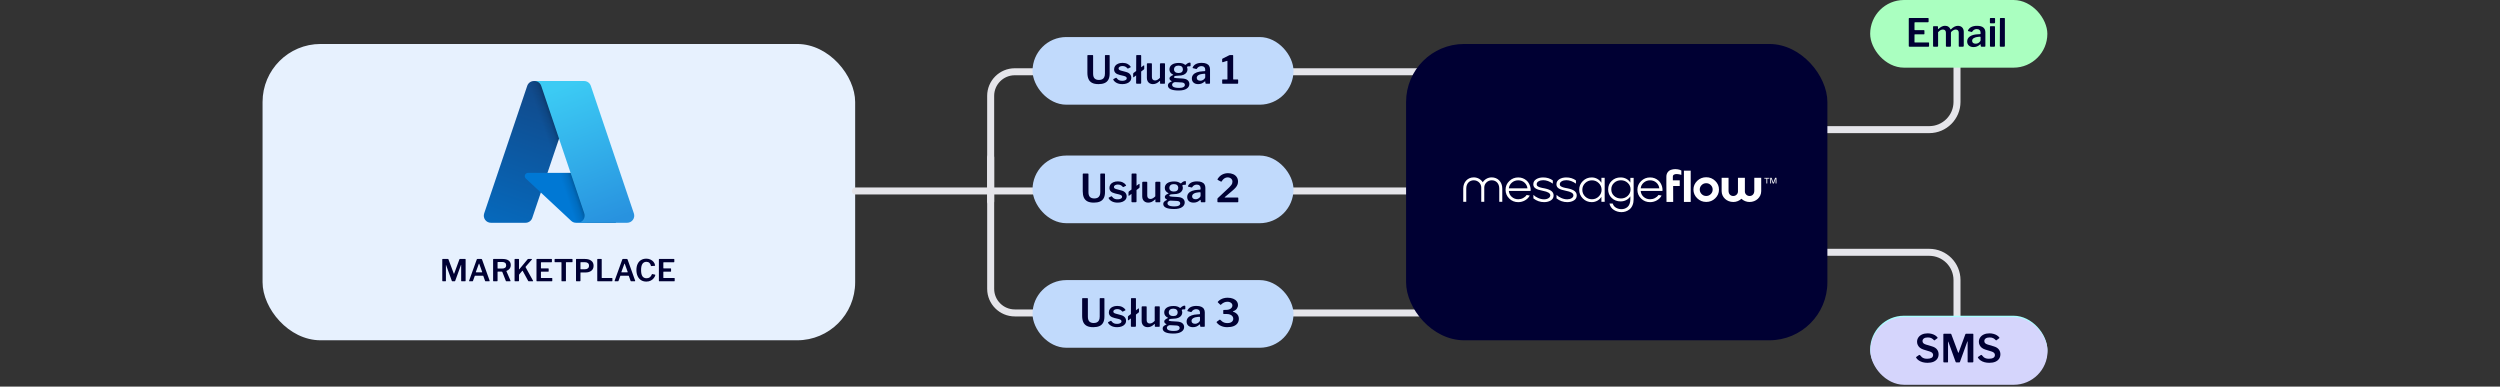 <?xml version="1.0" encoding="UTF-8"?><svg width="1080" height="167" viewBox="0 0 1080 167" fill="none" xmlns="http://www.w3.org/2000/svg">
<rect x="0" y="0" width="1080" height="167" fill="#333333" stroke="none"/>
<rect x="113.428" y="19" width="256" height="128" rx="25.052" fill="#E7F1FE"/>
<path d="M230.668 35H249.9L229.935 94.155C229.73 94.763 229.339 95.291 228.818 95.665C228.297 96.04 227.671 96.241 227.029 96.241H212.062C211.576 96.241 211.097 96.125 210.664 95.903C210.232 95.681 209.858 95.359 209.575 94.965C209.291 94.57 209.106 94.113 209.034 93.632C208.962 93.151 209.005 92.66 209.161 92.2L227.762 37.086C227.967 36.478 228.358 35.95 228.879 35.575C229.4 35.201 230.026 35 230.668 35Z" fill="url(#paint0_linear_4285_2196)"/>
<path d="M258.616 74.677H228.117C227.834 74.677 227.557 74.763 227.323 74.922C227.088 75.082 226.907 75.308 226.803 75.571C226.7 75.835 226.677 76.124 226.74 76.4C226.802 76.677 226.946 76.928 227.154 77.121L246.751 95.412C247.322 95.945 248.073 96.241 248.853 96.241H266.122L258.616 74.677Z" fill="#0078D4"/>
<path d="M230.667 35C230.019 34.998 229.386 35.203 228.862 35.585C228.338 35.968 227.951 36.508 227.755 37.126L209.184 92.15C209.018 92.612 208.966 93.108 209.032 93.594C209.098 94.081 209.28 94.545 209.563 94.946C209.847 95.347 210.222 95.674 210.659 95.9C211.095 96.125 211.579 96.242 212.07 96.241H227.424C227.996 96.139 228.531 95.886 228.974 95.51C229.416 95.133 229.751 94.646 229.943 94.098L233.647 83.184L246.876 95.523C247.43 95.981 248.125 96.235 248.845 96.241H266.049L258.503 74.677L236.506 74.682L249.97 35H230.667Z" fill="url(#paint1_linear_4285_2196)"/>
<path d="M255.232 37.083C255.027 36.476 254.637 35.948 254.117 35.575C253.596 35.201 252.972 35 252.331 35H230.896C231.537 35 232.162 35.201 232.682 35.575C233.203 35.948 233.593 36.476 233.798 37.083L252.4 92.2C252.555 92.66 252.599 93.151 252.527 93.632C252.455 94.113 252.269 94.57 251.986 94.964C251.702 95.359 251.329 95.681 250.896 95.903C250.464 96.125 249.985 96.241 249.498 96.241H270.933C271.419 96.241 271.898 96.125 272.331 95.903C272.763 95.681 273.137 95.359 273.42 94.964C273.704 94.569 273.889 94.113 273.961 93.632C274.033 93.151 273.989 92.66 273.834 92.199L255.232 37.083Z" fill="url(#paint2_linear_4285_2196)"/>
<path d="M191.308 121.517C191.23 121.517 191.169 121.496 191.126 121.452C191.082 121.4 191.061 121.335 191.061 121.257V112.092C191.061 112.014 191.074 111.958 191.1 111.923C191.134 111.889 191.191 111.871 191.269 111.871H193.466C193.552 111.871 193.613 111.884 193.648 111.91C193.691 111.936 193.721 111.984 193.739 112.053L196.027 118.189C196.053 118.259 196.083 118.293 196.118 118.293C196.152 118.293 196.183 118.254 196.209 118.176L198.432 112.118C198.475 111.954 198.562 111.871 198.692 111.871H200.967C201.088 111.871 201.149 111.941 201.149 112.079V121.244C201.149 121.34 201.127 121.409 201.084 121.452C201.04 121.496 200.967 121.517 200.863 121.517H199.472C199.385 121.517 199.32 121.5 199.277 121.465C199.242 121.431 199.225 121.37 199.225 121.283V114.484C199.225 114.432 199.212 114.406 199.186 114.406C199.177 114.406 199.155 114.437 199.121 114.497L196.651 121.322C196.616 121.452 196.529 121.517 196.391 121.517H195.468C195.329 121.517 195.234 121.452 195.182 121.322L192.738 114.575C192.729 114.515 192.707 114.484 192.673 114.484C192.647 114.484 192.634 114.519 192.634 114.588V121.309C192.634 121.387 192.616 121.444 192.582 121.478C192.556 121.504 192.499 121.517 192.413 121.517H191.308ZM202.82 121.517C202.708 121.517 202.651 121.457 202.651 121.335C202.651 121.309 202.66 121.262 202.677 121.192L205.953 112.105C205.988 112.019 206.027 111.958 206.07 111.923C206.114 111.889 206.179 111.871 206.265 111.871H207.89C208.081 111.871 208.202 111.958 208.254 112.131L211.504 121.205C211.522 121.257 211.53 121.296 211.53 121.322C211.53 121.374 211.513 121.422 211.478 121.465C211.452 121.5 211.413 121.517 211.361 121.517H209.788C209.667 121.517 209.589 121.461 209.554 121.348L208.8 119.242C208.783 119.199 208.766 119.169 208.748 119.151C208.731 119.125 208.696 119.112 208.644 119.112H205.251C205.173 119.112 205.121 119.151 205.095 119.229L204.315 121.361C204.289 121.465 204.211 121.517 204.081 121.517H202.82ZM208.176 117.643C208.254 117.643 208.293 117.609 208.293 117.539C208.293 117.496 208.289 117.461 208.28 117.435L207.032 113.964C207.006 113.904 206.976 113.873 206.941 113.873C206.907 113.873 206.876 113.908 206.85 113.977L205.589 117.435C205.572 117.487 205.563 117.526 205.563 117.552C205.563 117.613 205.607 117.643 205.693 117.643H208.176ZM220.525 121.205C220.542 121.231 220.551 121.27 220.551 121.322C220.551 121.374 220.533 121.422 220.499 121.465C220.464 121.5 220.416 121.517 220.356 121.517H218.77C218.7 121.517 218.644 121.504 218.601 121.478C218.566 121.444 218.536 121.387 218.51 121.309L217.015 117.513C216.989 117.453 216.95 117.409 216.898 117.383C216.846 117.357 216.768 117.344 216.664 117.344H215.104C215 117.344 214.948 117.392 214.948 117.487V121.244C214.948 121.34 214.922 121.409 214.87 121.452C214.826 121.496 214.753 121.517 214.649 121.517H213.271C213.175 121.517 213.11 121.5 213.076 121.465C213.041 121.422 213.024 121.361 213.024 121.283V112.092C213.024 111.945 213.089 111.871 213.219 111.871H217.132C218.25 111.871 219.116 112.097 219.732 112.547C220.347 112.998 220.655 113.639 220.655 114.471C220.655 115.121 220.481 115.663 220.135 116.096C219.788 116.53 219.355 116.837 218.835 117.019C218.765 117.045 218.748 117.102 218.783 117.188L220.525 121.205ZM216.859 116.018C218.063 116.018 218.666 115.55 218.666 114.614C218.666 114.146 218.518 113.791 218.224 113.548C217.938 113.306 217.535 113.184 217.015 113.184H215.182C215.095 113.184 215.034 113.197 215 113.223C214.965 113.249 214.948 113.297 214.948 113.366V115.823C214.948 115.893 214.961 115.945 214.987 115.979C215.013 116.005 215.056 116.018 215.117 116.018H216.859ZM230.26 121.244C230.286 121.296 230.299 121.34 230.299 121.374C230.299 121.47 230.243 121.517 230.13 121.517H228.492C228.327 121.517 228.219 121.461 228.167 121.348L225.801 117.006C225.775 116.963 225.745 116.941 225.71 116.941C225.675 116.941 225.632 116.976 225.58 117.045L224.306 118.54C224.245 118.601 224.215 118.688 224.215 118.8V121.257C224.215 121.431 224.115 121.517 223.916 121.517H222.551C222.456 121.517 222.386 121.5 222.343 121.465C222.308 121.431 222.291 121.37 222.291 121.283V112.079C222.291 112.019 222.308 111.971 222.343 111.936C222.378 111.893 222.421 111.871 222.473 111.871H224.033C224.154 111.871 224.215 111.936 224.215 112.066V116.252C224.215 116.33 224.232 116.369 224.267 116.369C224.284 116.369 224.315 116.348 224.358 116.304L227.894 112.053C227.946 111.984 227.994 111.936 228.037 111.91C228.089 111.884 228.167 111.871 228.271 111.871H229.597C229.658 111.871 229.71 111.884 229.753 111.91C229.796 111.936 229.818 111.971 229.818 112.014C229.818 112.058 229.801 112.097 229.766 112.131L227.088 115.212C227.053 115.256 227.036 115.299 227.036 115.342C227.036 115.377 227.049 115.42 227.075 115.472L230.26 121.244ZM231.762 112.092C231.762 111.945 231.827 111.871 231.957 111.871H238.262C238.375 111.871 238.431 111.936 238.431 112.066V113.054C238.431 113.219 238.353 113.301 238.197 113.301H233.907C233.76 113.301 233.686 113.362 233.686 113.483V115.758C233.686 115.888 233.747 115.953 233.868 115.953H236.832C236.962 115.953 237.027 116.018 237.027 116.148V117.201C237.027 117.305 236.966 117.357 236.845 117.357H233.855C233.742 117.357 233.686 117.409 233.686 117.513V119.931C233.686 119.992 233.695 120.035 233.712 120.061C233.738 120.079 233.777 120.087 233.829 120.087H238.379C238.457 120.087 238.509 120.1 238.535 120.126C238.57 120.152 238.587 120.2 238.587 120.269V121.322C238.587 121.374 238.57 121.422 238.535 121.465C238.5 121.5 238.444 121.517 238.366 121.517H232.009C231.922 121.517 231.857 121.5 231.814 121.465C231.779 121.431 231.762 121.37 231.762 121.283V112.092ZM239.582 112.079C239.582 111.941 239.655 111.871 239.803 111.871H247.109C247.256 111.871 247.33 111.941 247.33 112.079V113.093C247.33 113.215 247.26 113.275 247.122 113.275H244.626C244.574 113.275 244.535 113.284 244.509 113.301C244.491 113.319 244.483 113.353 244.483 113.405V121.296C244.483 121.444 244.418 121.517 244.288 121.517H242.741C242.619 121.517 242.559 121.448 242.559 121.309V113.431C242.559 113.371 242.546 113.332 242.52 113.314C242.502 113.288 242.468 113.275 242.416 113.275H239.803C239.725 113.275 239.668 113.262 239.634 113.236C239.599 113.21 239.582 113.163 239.582 113.093V112.079ZM256.429 114.809C256.429 115.737 256.108 116.452 255.467 116.954C254.834 117.457 253.989 117.708 252.932 117.708H250.891C250.804 117.708 250.761 117.752 250.761 117.838V121.257C250.761 121.431 250.666 121.517 250.475 121.517H249.071C248.915 121.517 248.837 121.439 248.837 121.283V112.092C248.837 111.945 248.902 111.871 249.032 111.871H252.711C253.812 111.871 254.704 112.118 255.389 112.612C256.082 113.106 256.429 113.839 256.429 114.809ZM254.453 114.77C254.453 114.259 254.288 113.882 253.959 113.639C253.63 113.388 253.179 113.262 252.607 113.262H250.982C250.835 113.262 250.761 113.332 250.761 113.47V116.096C250.761 116.174 250.774 116.231 250.8 116.265C250.826 116.3 250.869 116.317 250.93 116.317H252.685C253.231 116.317 253.66 116.187 253.972 115.927C254.293 115.659 254.453 115.273 254.453 114.77ZM258.016 112.092C258.016 111.945 258.081 111.871 258.211 111.871H259.758C259.879 111.871 259.94 111.941 259.94 112.079V119.931C259.94 119.992 259.948 120.035 259.966 120.061C259.992 120.079 260.031 120.087 260.083 120.087H264.347C264.485 120.087 264.555 120.148 264.555 120.269V121.322C264.555 121.374 264.537 121.422 264.503 121.465C264.468 121.5 264.412 121.517 264.334 121.517H258.263C258.167 121.517 258.102 121.5 258.068 121.465C258.033 121.422 258.016 121.361 258.016 121.283V112.092ZM265.688 121.517C265.575 121.517 265.519 121.457 265.519 121.335C265.519 121.309 265.527 121.262 265.545 121.192L268.821 112.105C268.855 112.019 268.894 111.958 268.938 111.923C268.981 111.889 269.046 111.871 269.133 111.871H270.758C270.948 111.871 271.07 111.958 271.122 112.131L274.372 121.205C274.389 121.257 274.398 121.296 274.398 121.322C274.398 121.374 274.38 121.422 274.346 121.465C274.32 121.5 274.281 121.517 274.229 121.517H272.656C272.534 121.517 272.456 121.461 272.422 121.348L271.668 119.242C271.65 119.199 271.633 119.169 271.616 119.151C271.598 119.125 271.564 119.112 271.512 119.112H268.119C268.041 119.112 267.989 119.151 267.963 119.229L267.183 121.361C267.157 121.465 267.079 121.517 266.949 121.517H265.688ZM271.044 117.643C271.122 117.643 271.161 117.609 271.161 117.539C271.161 117.496 271.156 117.461 271.148 117.435L269.9 113.964C269.874 113.904 269.843 113.873 269.809 113.873C269.774 113.873 269.744 113.908 269.718 113.977L268.457 117.435C268.439 117.487 268.431 117.526 268.431 117.552C268.431 117.613 268.474 117.643 268.561 117.643H271.044ZM279.22 111.741C279.853 111.741 280.438 111.867 280.975 112.118C281.521 112.361 281.967 112.695 282.314 113.119C282.669 113.544 282.89 114.016 282.977 114.536C282.986 114.58 282.99 114.632 282.99 114.692C282.99 114.744 282.977 114.779 282.951 114.796C282.934 114.814 282.899 114.827 282.847 114.835L281.365 114.939C281.304 114.939 281.261 114.931 281.235 114.913C281.218 114.887 281.2 114.835 281.183 114.757C281.079 114.255 280.862 113.856 280.533 113.561C280.204 113.258 279.783 113.106 279.272 113.106C277.721 113.106 276.945 114.294 276.945 116.668C276.945 117.873 277.14 118.766 277.53 119.346C277.92 119.918 278.514 120.204 279.311 120.204C279.866 120.204 280.329 120.07 280.702 119.801C281.083 119.524 281.391 119.082 281.625 118.475C281.651 118.406 281.729 118.384 281.859 118.41L282.964 118.644C283.007 118.662 283.042 118.692 283.068 118.735C283.094 118.77 283.098 118.835 283.081 118.93C282.977 119.32 282.765 119.723 282.444 120.139C282.132 120.555 281.703 120.911 281.157 121.205C280.611 121.5 279.97 121.647 279.233 121.647C278.358 121.647 277.595 121.444 276.945 121.036C276.295 120.62 275.797 120.035 275.45 119.281C275.103 118.519 274.93 117.639 274.93 116.642C274.93 115.637 275.103 114.766 275.45 114.029C275.797 113.293 276.291 112.729 276.932 112.339C277.582 111.941 278.345 111.741 279.22 111.741ZM284.638 112.092C284.638 111.945 284.703 111.871 284.833 111.871H291.138C291.251 111.871 291.307 111.936 291.307 112.066V113.054C291.307 113.219 291.229 113.301 291.073 113.301H286.783C286.636 113.301 286.562 113.362 286.562 113.483V115.758C286.562 115.888 286.623 115.953 286.744 115.953H289.708C289.838 115.953 289.903 116.018 289.903 116.148V117.201C289.903 117.305 289.842 117.357 289.721 117.357H286.731C286.618 117.357 286.562 117.409 286.562 117.513V119.931C286.562 119.992 286.571 120.035 286.588 120.061C286.614 120.079 286.653 120.087 286.705 120.087H291.255C291.333 120.087 291.385 120.1 291.411 120.126C291.446 120.152 291.463 120.2 291.463 120.269V121.322C291.463 121.374 291.446 121.422 291.411 121.465C291.376 121.5 291.32 121.517 291.242 121.517H284.885C284.798 121.517 284.733 121.5 284.69 121.465C284.655 121.431 284.638 121.37 284.638 121.283V112.092Z" fill="#000033"/>
<path d="M665.428 56L833.428 56C840.055 56 845.428 50.627 845.428 44L845.428 22.5" stroke="#E5E5EA" stroke-width="3.024" stroke-linecap="round" stroke-linejoin="round"/>
<path d="M665.428 109L833.428 109C840.055 109 845.428 114.373 845.428 121L845.428 142.5" stroke="#E5E5EA" stroke-width="3.024" stroke-linecap="round" stroke-linejoin="round"/>
<rect x="807.912" width="76.546" height="29.227" rx="14.613" fill="#AAFFC0"/>
<rect x="807.912" y="136.392" width="76.546" height="29.227" rx="14.613" fill="#AAFFFF"/>
<rect x="808" y="137" width="76.546" height="29.227" rx="14.613" fill="#D5D5FC"/>
<path d="M824.589 8.067C824.589 7.878 824.673 7.783 824.84 7.783H832.94C833.085 7.783 833.157 7.867 833.157 8.034V9.303C833.157 9.514 833.057 9.62 832.856 9.62H827.345C827.156 9.62 827.061 9.698 827.061 9.854V12.777C827.061 12.944 827.139 13.027 827.295 13.027H831.103C831.27 13.027 831.353 13.111 831.353 13.278V14.631C831.353 14.764 831.275 14.831 831.119 14.831H827.278C827.133 14.831 827.061 14.898 827.061 15.031V18.138C827.061 18.216 827.072 18.271 827.094 18.305C827.128 18.327 827.178 18.338 827.245 18.338H833.09C833.19 18.338 833.257 18.355 833.291 18.388C833.335 18.422 833.357 18.483 833.357 18.572V19.925C833.357 19.992 833.335 20.053 833.291 20.108C833.246 20.153 833.174 20.175 833.073 20.175H824.907C824.795 20.175 824.712 20.153 824.656 20.108C824.612 20.064 824.589 19.986 824.589 19.875V8.067ZM835.387 20.175C835.276 20.175 835.198 20.153 835.153 20.108C835.109 20.064 835.086 19.986 835.086 19.875V11.608C835.086 11.418 835.164 11.324 835.32 11.324H836.974C837.13 11.324 837.207 11.407 837.207 11.574V12.443C837.207 12.509 837.224 12.549 837.258 12.56C837.291 12.571 837.336 12.554 837.391 12.509C837.892 12.053 838.365 11.713 838.811 11.491C839.256 11.257 839.729 11.14 840.23 11.14C840.832 11.14 841.338 11.285 841.75 11.574C842.162 11.853 842.446 12.22 842.602 12.677C842.624 12.71 842.652 12.727 842.685 12.727C842.73 12.727 842.78 12.699 842.836 12.643C843.827 11.652 844.812 11.157 845.792 11.157C846.582 11.157 847.206 11.391 847.662 11.858C848.119 12.326 848.347 12.972 848.347 13.796V19.825C848.347 20.058 848.23 20.175 847.996 20.175H846.46C846.36 20.175 846.287 20.153 846.243 20.108C846.198 20.064 846.176 19.986 846.176 19.875V14.13C846.176 13.695 846.065 13.361 845.842 13.127C845.619 12.883 845.296 12.76 844.873 12.76C844.528 12.76 844.194 12.855 843.871 13.044C843.548 13.222 843.259 13.439 843.003 13.695C842.869 13.84 842.802 14.002 842.802 14.18V19.825C842.802 20.058 842.685 20.175 842.452 20.175H840.915C840.726 20.175 840.631 20.075 840.631 19.875V14.13C840.631 13.695 840.52 13.361 840.297 13.127C840.086 12.883 839.763 12.76 839.328 12.76C838.961 12.76 838.616 12.849 838.293 13.027C837.981 13.205 837.636 13.495 837.258 13.896V19.841C837.258 19.964 837.23 20.053 837.174 20.108C837.118 20.153 837.018 20.175 836.873 20.175H835.387ZM855.312 19.257C854.533 19.98 853.62 20.342 852.573 20.342C851.727 20.342 851.054 20.12 850.553 19.674C850.063 19.218 849.818 18.628 849.818 17.904C849.818 16.98 850.23 16.245 851.054 15.699C851.878 15.154 853.03 14.853 854.511 14.798L855.346 14.748C855.524 14.725 855.613 14.642 855.613 14.497V14.113C855.613 13.623 855.463 13.244 855.162 12.977C854.873 12.699 854.472 12.56 853.96 12.56C853.113 12.56 852.462 12.927 852.006 13.662C851.972 13.706 851.939 13.745 851.905 13.779C851.883 13.801 851.85 13.812 851.805 13.812C851.75 13.812 851.705 13.807 851.672 13.796L850.269 13.445C850.18 13.422 850.135 13.372 850.135 13.294C850.135 13.239 850.157 13.166 850.202 13.077C850.491 12.454 850.965 11.981 851.621 11.658C852.29 11.324 853.102 11.157 854.06 11.157C855.307 11.157 856.22 11.402 856.799 11.892C857.389 12.382 857.684 13.072 857.684 13.963V19.841C857.684 19.964 857.662 20.053 857.617 20.108C857.584 20.153 857.511 20.175 857.4 20.175H855.98C855.88 20.175 855.808 20.142 855.763 20.075C855.719 20.008 855.685 19.908 855.663 19.774L855.646 19.273C855.635 19.173 855.596 19.123 855.53 19.123C855.496 19.123 855.424 19.168 855.312 19.257ZM855.613 16.134C855.613 16.033 855.591 15.961 855.546 15.916C855.513 15.872 855.452 15.85 855.363 15.85L854.678 15.9C853.898 15.956 853.247 16.134 852.724 16.434C852.212 16.724 851.956 17.125 851.956 17.637C851.956 18.015 852.089 18.316 852.356 18.539C852.635 18.761 853.002 18.873 853.459 18.873C854.038 18.873 854.544 18.695 854.978 18.338C855.401 18.004 855.613 17.665 855.613 17.319V16.134ZM861.87 9.687C861.87 9.821 861.836 9.921 861.769 9.988C861.714 10.043 861.613 10.071 861.469 10.071H859.949C859.826 10.071 859.743 10.043 859.698 9.988C859.654 9.932 859.632 9.848 859.632 9.737V8.1C859.632 7.889 859.721 7.783 859.899 7.783H861.619C861.697 7.783 861.758 7.811 861.803 7.867C861.847 7.911 861.87 7.978 861.87 8.067V9.687ZM861.836 19.808C861.836 19.942 861.803 20.036 861.736 20.092C861.68 20.148 861.58 20.175 861.435 20.175H859.982C859.86 20.175 859.776 20.153 859.732 20.108C859.687 20.064 859.665 19.986 859.665 19.875V11.608C859.665 11.418 859.749 11.324 859.916 11.324H861.602C861.758 11.324 861.836 11.413 861.836 11.591V19.808ZM866.109 19.808C866.109 19.953 866.081 20.053 866.026 20.108C865.97 20.153 865.87 20.175 865.725 20.175H864.255C864.133 20.175 864.044 20.153 863.988 20.108C863.944 20.064 863.921 19.986 863.921 19.875L863.972 8.067C863.972 7.878 864.055 7.783 864.222 7.783H865.875C866.031 7.783 866.109 7.872 866.109 8.05V19.808Z" fill="#000033"/>
<path d="M835.401 146.88C835.134 146.591 834.806 146.335 834.416 146.112C834.026 145.889 833.492 145.778 832.813 145.778C832.067 145.778 831.499 145.923 831.109 146.212C830.72 146.502 830.525 146.886 830.525 147.365C830.525 147.521 830.558 147.688 830.625 147.866C830.703 148.044 830.848 148.222 831.059 148.4C831.282 148.567 831.599 148.717 832.011 148.851L834.583 149.619C835.607 149.92 836.342 150.371 836.788 150.972C837.244 151.562 837.472 152.252 837.472 153.043C837.472 153.8 837.278 154.457 836.888 155.014C836.498 155.57 835.947 155.999 835.234 156.3C834.522 156.589 833.67 156.734 832.679 156.734C831.956 156.734 831.276 156.65 830.642 156.483C830.018 156.316 829.461 156.071 828.972 155.749C828.493 155.426 828.103 155.042 827.803 154.596C827.747 154.507 827.725 154.429 827.736 154.362C827.758 154.284 827.814 154.212 827.903 154.145L828.955 153.41C829.089 153.332 829.189 153.299 829.256 153.31C829.333 153.321 829.4 153.36 829.456 153.427C829.734 153.783 830.007 154.078 830.274 154.312C830.553 154.535 830.87 154.702 831.226 154.813C831.583 154.925 832.017 154.98 832.529 154.98C833.308 154.98 833.932 154.852 834.399 154.596C834.867 154.329 835.101 153.917 835.101 153.36C835.101 153.138 835.051 152.937 834.951 152.759C834.861 152.57 834.706 152.397 834.483 152.241C834.271 152.085 833.96 151.941 833.548 151.807L831.026 151.039C830.38 150.838 829.846 150.571 829.423 150.237C829.011 149.892 828.699 149.497 828.487 149.051C828.276 148.606 828.17 148.144 828.17 147.665C828.17 146.953 828.359 146.324 828.738 145.778C829.116 145.221 829.651 144.787 830.341 144.475C831.031 144.164 831.839 144.008 832.763 144.008C833.364 144.008 833.926 144.08 834.45 144.225C834.984 144.358 835.463 144.553 835.886 144.809C836.32 145.065 836.676 145.372 836.955 145.728C836.999 145.784 837.033 145.845 837.055 145.912C837.077 145.967 837.044 146.034 836.955 146.112L835.769 146.997C835.713 147.042 835.658 147.058 835.602 147.047C835.557 147.025 835.491 146.969 835.401 146.88ZM839.845 156.567C839.633 156.567 839.527 156.456 839.527 156.233V144.459C839.527 144.269 839.616 144.175 839.795 144.175H842.617C842.728 144.175 842.806 144.191 842.851 144.225C842.906 144.247 842.945 144.308 842.968 144.409L845.907 152.291C845.94 152.381 845.979 152.425 846.024 152.425C846.069 152.414 846.108 152.364 846.141 152.275L848.997 144.492C849.064 144.281 849.175 144.175 849.331 144.175H852.253C852.409 144.175 852.487 144.264 852.487 144.442V156.216C852.487 156.45 852.365 156.567 852.12 156.567H850.333C850.222 156.567 850.138 156.545 850.082 156.5C850.038 156.444 850.016 156.366 850.016 156.266V147.532C850.016 147.465 849.999 147.437 849.965 147.448C849.932 147.448 849.904 147.482 849.882 147.548L846.709 156.316C846.653 156.483 846.542 156.567 846.375 156.567H845.189C845 156.567 844.877 156.483 844.822 156.316L841.682 147.649C841.659 147.571 841.632 147.537 841.598 147.548C841.565 147.548 841.548 147.587 841.548 147.665V156.3C841.548 156.4 841.531 156.472 841.498 156.517C841.465 156.55 841.387 156.567 841.264 156.567H839.845ZM862.1 146.88C861.833 146.591 861.505 146.335 861.115 146.112C860.725 145.889 860.191 145.778 859.512 145.778C858.766 145.778 858.198 145.923 857.808 146.212C857.418 146.502 857.224 146.886 857.224 147.365C857.224 147.521 857.257 147.688 857.324 147.866C857.402 148.044 857.546 148.222 857.758 148.4C857.981 148.567 858.298 148.717 858.71 148.851L861.282 149.619C862.306 149.92 863.041 150.371 863.486 150.972C863.943 151.562 864.171 152.252 864.171 153.043C864.171 153.8 863.976 154.457 863.587 155.014C863.197 155.57 862.646 155.999 861.933 156.3C861.221 156.589 860.369 156.734 859.378 156.734C858.654 156.734 857.975 156.65 857.341 156.483C856.717 156.316 856.16 156.071 855.67 155.749C855.192 155.426 854.802 155.042 854.501 154.596C854.446 154.507 854.423 154.429 854.435 154.362C854.457 154.284 854.512 154.212 854.602 154.145L855.654 153.41C855.787 153.332 855.888 153.299 855.954 153.31C856.032 153.321 856.099 153.36 856.155 153.427C856.433 153.783 856.706 154.078 856.973 154.312C857.251 154.535 857.569 154.702 857.925 154.813C858.281 154.925 858.716 154.98 859.228 154.98C860.007 154.98 860.631 154.852 861.098 154.596C861.566 154.329 861.8 153.917 861.8 153.36C861.8 153.138 861.75 152.937 861.649 152.759C861.56 152.57 861.404 152.397 861.182 152.241C860.97 152.085 860.658 151.941 860.246 151.807L857.725 151.039C857.079 150.838 856.544 150.571 856.121 150.237C855.709 149.892 855.398 149.497 855.186 149.051C854.975 148.606 854.869 148.144 854.869 147.665C854.869 146.953 855.058 146.324 855.437 145.778C855.815 145.221 856.35 144.787 857.04 144.475C857.73 144.164 858.537 144.008 859.462 144.008C860.063 144.008 860.625 144.08 861.148 144.225C861.683 144.358 862.162 144.553 862.585 144.809C863.019 145.065 863.375 145.372 863.654 145.728C863.698 145.784 863.731 145.845 863.754 145.912C863.776 145.967 863.743 146.034 863.654 146.112L862.468 146.997C862.412 147.042 862.356 147.058 862.301 147.047C862.256 147.025 862.189 146.969 862.1 146.88Z" fill="#000033"/>
<path d="M427.97 68L427.97 124.769C427.97 130.525 432.642 135.188 438.4 135.188L629.77 135.188" stroke="#E5E5EA" stroke-width="3.024" stroke-linecap="round" stroke-linejoin="round"/>
<path d="M632.553 31L438.395 31C432.637 31 427.965 35.667 427.965 41.419L427.965 87" stroke="#E5E5EA" stroke-width="3.024" stroke-linecap="round" stroke-linejoin="round"/>
<path d="M369.511 82.505L632.553 82.505" stroke="#E5E5EA" stroke-width="3.024" stroke-linecap="round" stroke-linejoin="round"/>
<rect x="446.059" y="16" width="112.732" height="29.227" rx="14.613" fill="#C1DAFC"/>
<rect x="446.059" y="67.196" width="112.732" height="29.227" rx="14.613" fill="#C1DAFC"/>
<rect x="446.059" y="121" width="112.732" height="29.227" rx="14.613" fill="#C1DAFC"/>
<path d="M479.373 31.75C479.373 32.852 479.183 33.742 478.805 34.422C478.426 35.101 477.875 35.591 477.151 35.891C476.439 36.192 475.576 36.342 474.563 36.342C473.405 36.342 472.475 36.159 471.774 35.791C471.072 35.424 470.56 34.878 470.237 34.154C469.914 33.42 469.753 32.518 469.753 31.449V24.084C469.753 23.883 469.831 23.783 469.987 23.783H471.991C472.147 23.783 472.225 23.872 472.225 24.05V31.816C472.225 32.763 472.436 33.453 472.859 33.887C473.294 34.322 473.923 34.539 474.747 34.539C475.27 34.539 475.726 34.45 476.116 34.271C476.506 34.082 476.806 33.782 477.018 33.37C477.229 32.958 477.335 32.423 477.335 31.766V24.067C477.335 23.878 477.413 23.783 477.569 23.783H479.156C479.3 23.783 479.373 23.872 479.373 24.05V31.75ZM487.018 29.512C486.807 29.233 486.528 28.999 486.183 28.81C485.838 28.621 485.415 28.526 484.914 28.526C484.435 28.526 484.034 28.621 483.712 28.81C483.389 28.999 483.227 29.267 483.227 29.612C483.227 29.779 483.294 29.94 483.428 30.096C483.561 30.252 483.856 30.391 484.313 30.514L486.3 31.048C487.169 31.26 487.787 31.594 488.154 32.05C488.533 32.495 488.722 33.002 488.722 33.57C488.722 34.149 488.555 34.644 488.221 35.056C487.898 35.468 487.441 35.786 486.851 36.008C486.272 36.231 485.61 36.342 484.864 36.342C483.906 36.342 483.088 36.17 482.409 35.825C481.73 35.468 481.251 35.029 480.973 34.505C480.939 34.438 480.922 34.377 480.922 34.322C480.922 34.255 480.95 34.199 481.006 34.154L481.991 33.653C482.08 33.598 482.153 33.575 482.208 33.587C482.264 33.598 482.309 33.626 482.342 33.67C482.509 33.904 482.698 34.115 482.91 34.305C483.133 34.494 483.4 34.644 483.712 34.756C484.034 34.867 484.424 34.917 484.881 34.906C485.226 34.906 485.538 34.861 485.816 34.772C486.105 34.683 486.334 34.561 486.501 34.405C486.668 34.238 486.751 34.038 486.751 33.804C486.751 33.581 486.657 33.386 486.467 33.219C486.278 33.052 485.938 32.907 485.448 32.785L483.745 32.384C482.899 32.184 482.275 31.883 481.874 31.482C481.485 31.081 481.29 30.58 481.29 29.979C481.29 29.422 481.435 28.933 481.724 28.509C482.025 28.086 482.448 27.758 482.993 27.524C483.539 27.279 484.185 27.157 484.931 27.157C485.755 27.157 486.467 27.307 487.068 27.608C487.67 27.908 488.11 28.281 488.388 28.727C488.432 28.782 488.46 28.843 488.471 28.91C488.494 28.977 488.466 29.033 488.388 29.077L487.352 29.595C487.286 29.628 487.224 29.64 487.169 29.628C487.113 29.606 487.063 29.567 487.018 29.512ZM494.307 29.679C494.307 29.823 494.229 29.951 494.073 30.063L489.814 33.319C489.703 33.397 489.625 33.425 489.581 33.403C489.547 33.381 489.53 33.319 489.53 33.219V31.883C489.53 31.727 489.597 31.594 489.731 31.482L494.023 28.292C494.212 28.17 494.307 28.203 494.307 28.393V29.679ZM492.988 35.808C492.988 35.941 492.96 36.036 492.904 36.092C492.848 36.148 492.748 36.175 492.603 36.175H491.134C490.911 36.175 490.8 36.075 490.8 35.875L490.85 24.067C490.85 23.878 490.933 23.783 491.1 23.783H492.754C492.91 23.783 492.988 23.872 492.988 24.05V35.808ZM498.976 34.756C499.365 34.756 499.733 34.65 500.078 34.438C500.434 34.227 500.774 33.949 501.097 33.603V27.658C501.097 27.435 501.225 27.324 501.481 27.324H502.984C503.184 27.324 503.285 27.43 503.285 27.641L503.251 35.908C503.251 36.086 503.173 36.175 503.017 36.175H501.381C501.225 36.175 501.147 36.092 501.147 35.925V35.04C501.147 34.984 501.13 34.951 501.097 34.939C501.074 34.917 501.035 34.934 500.98 34.989C500.456 35.479 499.961 35.83 499.493 36.042C499.026 36.242 498.541 36.342 498.04 36.342C497.539 36.342 497.094 36.236 496.704 36.025C496.315 35.813 496.008 35.507 495.786 35.106C495.563 34.706 495.452 34.238 495.452 33.703V27.674C495.452 27.441 495.569 27.324 495.802 27.324H497.339C497.528 27.324 497.623 27.43 497.623 27.641V33.336C497.623 33.759 497.74 34.104 497.974 34.372C498.219 34.628 498.553 34.756 498.976 34.756ZM513.988 27.023C514.088 27.023 514.166 27.051 514.222 27.107C514.289 27.151 514.322 27.235 514.322 27.357V28.292C514.322 28.437 514.289 28.537 514.222 28.593C514.166 28.649 514.077 28.671 513.955 28.66C513.799 28.638 513.648 28.632 513.504 28.643C513.37 28.643 513.248 28.66 513.136 28.693C512.847 28.76 512.735 28.888 512.802 29.077C512.836 29.178 512.875 29.3 512.919 29.445C512.975 29.59 513.003 29.762 513.003 29.962C513.003 30.463 512.858 30.92 512.568 31.332C512.29 31.744 511.861 32.072 511.282 32.317C510.704 32.562 509.98 32.685 509.111 32.685C508.621 32.685 508.232 32.713 507.942 32.768C507.664 32.824 507.464 32.902 507.341 33.002C507.219 33.091 507.157 33.191 507.157 33.303C507.157 33.459 507.252 33.57 507.441 33.637C507.642 33.692 507.948 33.737 508.36 33.77L510.665 33.904C511.756 33.96 512.552 34.205 513.053 34.639C513.554 35.062 513.804 35.613 513.804 36.292C513.804 37.127 513.409 37.801 512.619 38.313C511.839 38.836 510.704 39.098 509.212 39.098C507.664 39.098 506.495 38.909 505.704 38.53C504.925 38.163 504.535 37.612 504.535 36.877C504.535 36.487 504.68 36.159 504.969 35.891C505.259 35.624 505.643 35.39 506.122 35.19C506.267 35.134 506.267 35.073 506.122 35.006C505.866 34.884 505.649 34.733 505.471 34.555C505.304 34.366 505.22 34.138 505.22 33.871C505.22 33.659 505.287 33.47 505.42 33.303C505.554 33.125 505.732 32.963 505.955 32.818C506.189 32.674 506.45 32.546 506.74 32.434C506.795 32.412 506.829 32.384 506.84 32.351C506.862 32.306 506.834 32.267 506.757 32.234C506.255 31.989 505.871 31.683 505.604 31.315C505.337 30.937 505.203 30.491 505.203 29.979C505.203 29.133 505.548 28.459 506.239 27.958C506.94 27.446 507.953 27.19 509.278 27.19C509.88 27.19 510.392 27.257 510.815 27.391C511.249 27.524 511.605 27.708 511.884 27.942C511.962 27.997 512.04 28.025 512.118 28.025C512.195 28.014 512.262 27.981 512.318 27.925C512.452 27.769 512.613 27.624 512.802 27.491C512.992 27.346 513.192 27.235 513.404 27.157C513.615 27.068 513.81 27.023 513.988 27.023ZM509.095 31.549C509.752 31.549 510.236 31.404 510.548 31.115C510.859 30.825 511.015 30.452 511.015 29.996C511.015 29.495 510.859 29.094 510.548 28.793C510.236 28.493 509.752 28.343 509.095 28.343C508.482 28.343 508.009 28.493 507.675 28.793C507.341 29.094 507.174 29.495 507.174 29.996C507.174 30.452 507.341 30.825 507.675 31.115C508.009 31.404 508.482 31.549 509.095 31.549ZM507.775 35.474C507.564 35.463 507.347 35.507 507.124 35.608C506.912 35.697 506.729 35.83 506.573 36.008C506.428 36.175 506.356 36.37 506.356 36.593C506.356 36.882 506.456 37.133 506.656 37.344C506.868 37.556 507.196 37.712 507.642 37.812C508.087 37.923 508.666 37.979 509.379 37.979C510.191 37.979 510.809 37.862 511.232 37.628C511.655 37.406 511.867 37.077 511.867 36.643C511.867 36.353 511.75 36.114 511.516 35.925C511.294 35.736 510.932 35.63 510.431 35.608L507.775 35.474ZM520.375 35.257C519.997 35.591 519.585 35.858 519.139 36.058C518.694 36.248 518.187 36.342 517.62 36.342C516.762 36.342 516.089 36.12 515.599 35.674C515.12 35.218 514.881 34.628 514.881 33.904C514.881 33.292 515.064 32.763 515.432 32.317C515.799 31.861 516.334 31.505 517.035 31.248C517.737 30.992 518.577 30.842 519.557 30.798L520.392 30.747C520.459 30.736 520.52 30.714 520.576 30.681C520.631 30.647 520.659 30.586 520.659 30.497V30.113C520.659 29.623 520.514 29.244 520.225 28.977C519.935 28.699 519.535 28.56 519.023 28.56C518.633 28.56 518.265 28.649 517.92 28.827C517.586 28.994 517.297 29.272 517.052 29.662C517.018 29.729 516.979 29.773 516.935 29.796C516.901 29.818 516.835 29.818 516.734 29.796L515.332 29.445C515.276 29.422 515.231 29.389 515.198 29.345C515.176 29.3 515.198 29.211 515.265 29.077C515.565 28.443 516.039 27.964 516.684 27.641C517.341 27.318 518.154 27.157 519.123 27.157C519.98 27.157 520.67 27.274 521.194 27.508C521.728 27.741 522.118 28.07 522.363 28.493C522.608 28.905 522.73 29.395 522.73 29.962V35.841C522.73 35.964 522.708 36.053 522.663 36.108C522.63 36.153 522.558 36.175 522.446 36.175H521.027C520.926 36.175 520.854 36.136 520.81 36.058C520.765 35.98 520.737 35.886 520.726 35.775L520.693 35.273C520.67 35.084 520.565 35.079 520.375 35.257ZM520.659 32.134C520.659 31.933 520.576 31.839 520.409 31.85L519.724 31.9C519.368 31.922 519.023 31.978 518.688 32.067C518.366 32.145 518.076 32.256 517.82 32.401C517.575 32.535 517.375 32.707 517.219 32.919C517.074 33.119 517.002 33.358 517.002 33.637C517.002 34.015 517.135 34.316 517.403 34.539C517.681 34.761 518.054 34.873 518.521 34.873C518.822 34.873 519.1 34.822 519.357 34.722C519.613 34.622 519.835 34.494 520.025 34.338C520.214 34.182 520.364 34.021 520.475 33.854C520.598 33.676 520.659 33.498 520.659 33.319V32.134ZM534.615 34.322C534.793 34.322 534.882 34.399 534.882 34.555V35.925C534.882 35.98 534.86 36.036 534.815 36.092C534.77 36.148 534.698 36.175 534.598 36.175H528.252C528.073 36.175 527.984 36.097 527.984 35.941V34.555C527.984 34.399 528.068 34.322 528.235 34.322H530.105C530.206 34.322 530.256 34.288 530.256 34.221V26.455C530.256 26.311 530.189 26.255 530.055 26.288L528.285 26.873C528.073 26.928 527.968 26.839 527.968 26.606V25.637C527.968 25.537 527.984 25.47 528.018 25.436C528.051 25.392 528.107 25.348 528.185 25.303L530.874 23.95C531.007 23.883 531.113 23.839 531.191 23.817C531.28 23.794 531.386 23.783 531.508 23.783H532.51C532.655 23.783 532.727 23.872 532.727 24.05V34.171C532.727 34.271 532.777 34.322 532.878 34.322H534.615Z" fill="#000033"/>
<path d="M477.363 82.945C477.363 84.048 477.174 84.938 476.795 85.618C476.417 86.297 475.865 86.787 475.142 87.087C474.429 87.388 473.566 87.538 472.553 87.538C471.395 87.538 470.465 87.354 469.764 86.987C469.062 86.62 468.55 86.074 468.227 85.35C467.905 84.615 467.743 83.714 467.743 82.645V75.279C467.743 75.079 467.821 74.979 467.977 74.979H469.981C470.137 74.979 470.215 75.068 470.215 75.246V83.012C470.215 83.959 470.426 84.649 470.85 85.083C471.284 85.517 471.913 85.734 472.737 85.734C473.26 85.734 473.717 85.645 474.106 85.467C474.496 85.278 474.797 84.977 475.008 84.565C475.22 84.153 475.325 83.619 475.325 82.962V75.263C475.325 75.074 475.403 74.979 475.559 74.979H477.146C477.291 74.979 477.363 75.068 477.363 75.246V82.945ZM485.009 80.707C484.797 80.429 484.519 80.195 484.174 80.006C483.828 79.817 483.405 79.722 482.904 79.722C482.425 79.722 482.025 79.817 481.702 80.006C481.379 80.195 481.217 80.462 481.217 80.808C481.217 80.975 481.284 81.136 481.418 81.292C481.551 81.448 481.847 81.587 482.303 81.709L484.29 82.244C485.159 82.455 485.777 82.789 486.144 83.246C486.523 83.691 486.712 84.198 486.712 84.766C486.712 85.345 486.545 85.84 486.211 86.252C485.888 86.664 485.432 86.981 484.842 87.204C484.263 87.427 483.6 87.538 482.854 87.538C481.897 87.538 481.078 87.365 480.399 87.02C479.72 86.664 479.241 86.224 478.963 85.701C478.929 85.634 478.913 85.573 478.913 85.517C478.913 85.451 478.941 85.395 478.996 85.35L479.982 84.849C480.071 84.794 480.143 84.771 480.199 84.782C480.254 84.794 480.299 84.821 480.332 84.866C480.499 85.1 480.689 85.311 480.9 85.501C481.123 85.69 481.39 85.84 481.702 85.951C482.025 86.063 482.414 86.113 482.871 86.102C483.216 86.102 483.528 86.057 483.806 85.968C484.096 85.879 484.324 85.757 484.491 85.601C484.658 85.434 484.741 85.233 484.741 84.999C484.741 84.777 484.647 84.582 484.457 84.415C484.268 84.248 483.929 84.103 483.439 83.981L481.735 83.58C480.889 83.379 480.265 83.079 479.865 82.678C479.475 82.277 479.28 81.776 479.28 81.175C479.28 80.618 479.425 80.128 479.714 79.705C480.015 79.282 480.438 78.954 480.984 78.72C481.529 78.475 482.175 78.353 482.921 78.353C483.745 78.353 484.457 78.503 485.059 78.803C485.66 79.104 486.1 79.477 486.378 79.922C486.423 79.978 486.45 80.039 486.462 80.106C486.484 80.173 486.456 80.229 486.378 80.273L485.343 80.791C485.276 80.824 485.215 80.835 485.159 80.824C485.103 80.802 485.053 80.763 485.009 80.707ZM492.297 80.874C492.297 81.019 492.219 81.147 492.063 81.258L487.805 84.515C487.693 84.593 487.615 84.621 487.571 84.599C487.537 84.576 487.521 84.515 487.521 84.415V83.079C487.521 82.923 487.587 82.789 487.721 82.678L492.013 79.488C492.203 79.366 492.297 79.399 492.297 79.588V80.874ZM490.978 87.004C490.978 87.137 490.95 87.232 490.894 87.288C490.839 87.343 490.738 87.371 490.594 87.371H489.124C488.901 87.371 488.79 87.271 488.79 87.07L488.84 75.263C488.84 75.074 488.924 74.979 489.091 74.979H490.744C490.9 74.979 490.978 75.068 490.978 75.246V87.004ZM496.966 85.951C497.356 85.951 497.723 85.846 498.068 85.634C498.424 85.423 498.764 85.144 499.087 84.799V78.854C499.087 78.631 499.215 78.519 499.471 78.519H500.974C501.175 78.519 501.275 78.625 501.275 78.837L501.241 87.104C501.241 87.282 501.163 87.371 501.008 87.371H499.371C499.215 87.371 499.137 87.288 499.137 87.121V86.235C499.137 86.18 499.12 86.146 499.087 86.135C499.065 86.113 499.026 86.13 498.97 86.185C498.447 86.675 497.951 87.026 497.484 87.237C497.016 87.438 496.532 87.538 496.031 87.538C495.53 87.538 495.084 87.432 494.695 87.221C494.305 87.009 493.999 86.703 493.776 86.302C493.553 85.901 493.442 85.434 493.442 84.899V78.87C493.442 78.636 493.559 78.519 493.793 78.519H495.329C495.518 78.519 495.613 78.625 495.613 78.837V84.532C495.613 84.955 495.73 85.3 495.964 85.567C496.209 85.823 496.543 85.951 496.966 85.951ZM511.978 78.219C512.078 78.219 512.156 78.247 512.212 78.302C512.279 78.347 512.312 78.43 512.312 78.553V79.488C512.312 79.633 512.279 79.733 512.212 79.789C512.156 79.844 512.067 79.867 511.945 79.856C511.789 79.833 511.639 79.828 511.494 79.839C511.36 79.839 511.238 79.856 511.127 79.889C510.837 79.956 510.726 80.084 510.792 80.273C510.826 80.373 510.865 80.496 510.909 80.641C510.965 80.785 510.993 80.958 510.993 81.158C510.993 81.659 510.848 82.116 510.559 82.528C510.28 82.94 509.852 83.268 509.273 83.513C508.694 83.758 507.97 83.881 507.102 83.881C506.612 83.881 506.222 83.908 505.932 83.964C505.654 84.02 505.454 84.098 505.331 84.198C505.209 84.287 505.148 84.387 505.148 84.499C505.148 84.654 505.242 84.766 505.431 84.832C505.632 84.888 505.938 84.933 506.35 84.966L508.655 85.1C509.746 85.155 510.542 85.4 511.043 85.835C511.544 86.258 511.795 86.809 511.795 87.488C511.795 88.323 511.399 88.997 510.609 89.509C509.829 90.032 508.694 90.294 507.202 90.294C505.654 90.294 504.485 90.105 503.695 89.726C502.915 89.359 502.525 88.807 502.525 88.073C502.525 87.683 502.67 87.354 502.96 87.087C503.249 86.82 503.633 86.586 504.112 86.386C504.257 86.33 504.257 86.269 504.112 86.202C503.856 86.079 503.639 85.929 503.461 85.751C503.294 85.562 503.21 85.334 503.21 85.066C503.21 84.855 503.277 84.665 503.411 84.499C503.544 84.32 503.722 84.159 503.945 84.014C504.179 83.869 504.441 83.741 504.73 83.63C504.786 83.608 504.819 83.58 504.83 83.547C504.852 83.502 504.825 83.463 504.747 83.43C504.246 83.185 503.862 82.879 503.594 82.511C503.327 82.132 503.194 81.687 503.194 81.175C503.194 80.329 503.539 79.655 504.229 79.154C504.93 78.642 505.944 78.386 507.269 78.386C507.87 78.386 508.382 78.453 508.805 78.586C509.239 78.72 509.596 78.904 509.874 79.138C509.952 79.193 510.03 79.221 510.108 79.221C510.186 79.21 510.252 79.177 510.308 79.121C510.442 78.965 510.603 78.82 510.792 78.687C510.982 78.542 511.182 78.43 511.394 78.353C511.605 78.263 511.8 78.219 511.978 78.219ZM507.085 82.745C507.742 82.745 508.226 82.6 508.538 82.311C508.85 82.021 509.005 81.648 509.005 81.192C509.005 80.691 508.85 80.29 508.538 79.989C508.226 79.689 507.742 79.538 507.085 79.538C506.472 79.538 505.999 79.689 505.665 79.989C505.331 80.29 505.164 80.691 505.164 81.192C505.164 81.648 505.331 82.021 505.665 82.311C505.999 82.6 506.472 82.745 507.085 82.745ZM505.765 86.67C505.554 86.659 505.337 86.703 505.114 86.803C504.903 86.892 504.719 87.026 504.563 87.204C504.418 87.371 504.346 87.566 504.346 87.789C504.346 88.078 504.446 88.329 504.647 88.54C504.858 88.752 505.187 88.908 505.632 89.008C506.077 89.119 506.656 89.175 507.369 89.175C508.182 89.175 508.8 89.058 509.223 88.824C509.646 88.601 509.857 88.273 509.857 87.839C509.857 87.549 509.74 87.31 509.507 87.121C509.284 86.931 508.922 86.826 508.421 86.803L505.765 86.67ZM518.366 86.453C517.987 86.787 517.575 87.054 517.13 87.254C516.684 87.444 516.178 87.538 515.61 87.538C514.753 87.538 514.079 87.315 513.589 86.87C513.11 86.414 512.871 85.823 512.871 85.1C512.871 84.487 513.055 83.959 513.422 83.513C513.789 83.057 514.324 82.7 515.025 82.444C515.727 82.188 516.567 82.038 517.547 81.993L518.382 81.943C518.449 81.932 518.51 81.91 518.566 81.876C518.622 81.843 518.649 81.782 518.649 81.693V81.309C518.649 80.819 518.505 80.44 518.215 80.173C517.926 79.895 517.525 79.755 517.013 79.755C516.623 79.755 516.256 79.844 515.91 80.023C515.576 80.19 515.287 80.468 515.042 80.858C515.009 80.924 514.97 80.969 514.925 80.991C514.892 81.014 514.825 81.014 514.725 80.991L513.322 80.641C513.266 80.618 513.222 80.585 513.188 80.54C513.166 80.496 513.188 80.407 513.255 80.273C513.556 79.638 514.029 79.16 514.675 78.837C515.331 78.514 516.144 78.353 517.113 78.353C517.97 78.353 518.661 78.469 519.184 78.703C519.718 78.937 520.108 79.266 520.353 79.689C520.598 80.101 520.72 80.591 520.72 81.158V87.037C520.72 87.159 520.698 87.249 520.654 87.304C520.62 87.349 520.548 87.371 520.436 87.371H519.017C518.917 87.371 518.844 87.332 518.8 87.254C518.755 87.176 518.727 87.082 518.716 86.97L518.683 86.469C518.661 86.28 518.555 86.274 518.366 86.453ZM518.649 83.329C518.649 83.129 518.566 83.034 518.399 83.046L517.714 83.096C517.358 83.118 517.013 83.174 516.679 83.263C516.356 83.341 516.066 83.452 515.81 83.597C515.565 83.73 515.365 83.903 515.209 84.114C515.064 84.315 514.992 84.554 514.992 84.832C514.992 85.211 515.126 85.512 515.393 85.734C515.671 85.957 516.044 86.068 516.512 86.068C516.812 86.068 517.091 86.018 517.347 85.918C517.603 85.818 517.826 85.69 518.015 85.534C518.204 85.378 518.354 85.217 518.466 85.05C518.588 84.871 518.649 84.693 518.649 84.515V83.329ZM529.849 82.06C530.361 81.604 530.779 81.208 531.102 80.874C531.436 80.54 531.697 80.24 531.887 79.972C532.087 79.705 532.226 79.455 532.304 79.221C532.382 78.976 532.421 78.72 532.421 78.453C532.421 78.063 532.321 77.735 532.12 77.467C531.931 77.2 531.681 76.994 531.369 76.849C531.068 76.705 530.729 76.632 530.35 76.632C530.05 76.632 529.749 76.688 529.448 76.799C529.148 76.911 528.853 77.094 528.563 77.35C528.285 77.595 528.023 77.929 527.778 78.353C527.745 78.419 527.689 78.458 527.611 78.469C527.544 78.481 527.461 78.458 527.361 78.403L526.125 77.751C526.025 77.696 525.969 77.623 525.958 77.534C525.947 77.445 525.975 77.356 526.041 77.267C526.587 76.421 527.238 75.803 527.995 75.413C528.764 75.012 529.604 74.812 530.517 74.812C531.341 74.812 532.076 74.957 532.722 75.246C533.368 75.525 533.88 75.936 534.258 76.482C534.637 77.028 534.826 77.69 534.826 78.469C534.826 78.937 534.743 79.377 534.576 79.789C534.42 80.201 534.158 80.618 533.791 81.041C533.423 81.465 532.933 81.932 532.321 82.444L529.131 85.133C529.064 85.178 529.031 85.222 529.031 85.267C529.042 85.311 529.109 85.334 529.231 85.334H534.659C534.848 85.334 534.943 85.412 534.943 85.567V87.104C534.943 87.182 534.921 87.249 534.876 87.304C534.832 87.349 534.754 87.371 534.642 87.371H526.275C526.142 87.371 526.047 87.349 525.991 87.304C525.947 87.26 525.924 87.176 525.924 87.054V85.968C525.924 85.901 525.936 85.84 525.958 85.784C525.991 85.718 526.052 85.634 526.142 85.534C526.242 85.423 526.392 85.284 526.592 85.117L529.849 82.06Z" fill="#000033"/>
<path d="M477.11 136.75C477.11 137.852 476.921 138.743 476.542 139.422C476.164 140.101 475.613 140.591 474.889 140.891C474.176 141.192 473.313 141.342 472.3 141.342C471.142 141.342 470.213 141.159 469.511 140.791C468.81 140.424 468.298 139.878 467.975 139.154C467.652 138.42 467.49 137.518 467.49 136.449V129.084C467.49 128.883 467.568 128.783 467.724 128.783H469.728C469.884 128.783 469.962 128.872 469.962 129.05V136.816C469.962 137.763 470.174 138.453 470.597 138.887C471.031 139.321 471.66 139.539 472.484 139.539C473.007 139.539 473.464 139.45 473.853 139.271C474.243 139.082 474.544 138.781 474.755 138.37C474.967 137.958 475.073 137.423 475.073 136.766V129.067C475.073 128.878 475.151 128.783 475.306 128.783H476.893C477.038 128.783 477.11 128.872 477.11 129.05V136.75ZM484.756 134.512C484.544 134.233 484.266 133.999 483.921 133.81C483.576 133.621 483.152 133.526 482.651 133.526C482.173 133.526 481.772 133.621 481.449 133.81C481.126 133.999 480.965 134.267 480.965 134.612C480.965 134.779 481.031 134.94 481.165 135.096C481.299 135.252 481.594 135.391 482.05 135.514L484.038 136.048C484.906 136.26 485.524 136.594 485.891 137.05C486.27 137.495 486.459 138.002 486.459 138.57C486.459 139.149 486.292 139.644 485.958 140.056C485.635 140.468 485.179 140.786 484.589 141.008C484.01 141.231 483.347 141.342 482.601 141.342C481.644 141.342 480.825 141.17 480.146 140.825C479.467 140.468 478.988 140.028 478.71 139.505C478.677 139.438 478.66 139.377 478.66 139.321C478.66 139.255 478.688 139.199 478.743 139.154L479.729 138.653C479.818 138.598 479.89 138.575 479.946 138.587C480.002 138.598 480.046 138.626 480.079 138.67C480.247 138.904 480.436 139.115 480.647 139.305C480.87 139.494 481.137 139.644 481.449 139.756C481.772 139.867 482.162 139.917 482.618 139.906C482.963 139.906 483.275 139.861 483.553 139.772C483.843 139.683 484.071 139.561 484.238 139.405C484.405 139.238 484.489 139.038 484.489 138.804C484.489 138.581 484.394 138.386 484.205 138.219C484.015 138.052 483.676 137.907 483.186 137.785L481.482 137.384C480.636 137.184 480.013 136.883 479.612 136.482C479.222 136.081 479.027 135.58 479.027 134.979C479.027 134.423 479.172 133.933 479.462 133.51C479.762 133.086 480.185 132.758 480.731 132.524C481.276 132.279 481.922 132.157 482.668 132.157C483.492 132.157 484.205 132.307 484.806 132.608C485.407 132.908 485.847 133.281 486.125 133.727C486.17 133.782 486.198 133.844 486.209 133.91C486.231 133.977 486.203 134.033 486.125 134.077L485.09 134.595C485.023 134.628 484.962 134.64 484.906 134.628C484.85 134.606 484.8 134.567 484.756 134.512ZM492.044 134.679C492.044 134.823 491.966 134.951 491.811 135.063L487.552 138.319C487.44 138.397 487.362 138.425 487.318 138.403C487.285 138.381 487.268 138.319 487.268 138.219V136.883C487.268 136.727 487.335 136.594 487.468 136.482L491.76 133.292C491.95 133.17 492.044 133.203 492.044 133.393V134.679ZM490.725 140.808C490.725 140.941 490.697 141.036 490.641 141.092C490.586 141.147 490.486 141.175 490.341 141.175H488.871C488.648 141.175 488.537 141.075 488.537 140.875L488.587 129.067C488.587 128.878 488.671 128.783 488.838 128.783H490.491C490.647 128.783 490.725 128.872 490.725 129.05V140.808ZM496.713 139.756C497.103 139.756 497.47 139.65 497.815 139.438C498.172 139.227 498.511 138.948 498.834 138.603V132.658C498.834 132.435 498.962 132.324 499.218 132.324H500.721C500.922 132.324 501.022 132.43 501.022 132.641L500.989 140.908C500.989 141.086 500.911 141.175 500.755 141.175H499.118C498.962 141.175 498.884 141.092 498.884 140.925V140.04C498.884 139.984 498.868 139.951 498.834 139.939C498.812 139.917 498.773 139.934 498.717 139.99C498.194 140.479 497.698 140.83 497.231 141.042C496.763 141.242 496.279 141.342 495.778 141.342C495.277 141.342 494.831 141.237 494.442 141.025C494.052 140.813 493.746 140.507 493.523 140.106C493.3 139.706 493.189 139.238 493.189 138.704V132.674C493.189 132.441 493.306 132.324 493.54 132.324H495.076C495.266 132.324 495.36 132.43 495.36 132.641V138.336C495.36 138.759 495.477 139.104 495.711 139.372C495.956 139.628 496.29 139.756 496.713 139.756ZM511.725 132.023C511.826 132.023 511.904 132.051 511.959 132.107C512.026 132.151 512.059 132.235 512.059 132.357V133.292C512.059 133.437 512.026 133.537 511.959 133.593C511.904 133.649 511.815 133.671 511.692 133.66C511.536 133.638 511.386 133.632 511.241 133.643C511.108 133.643 510.985 133.66 510.874 133.693C510.584 133.76 510.473 133.888 510.54 134.077C510.573 134.178 510.612 134.3 510.657 134.445C510.712 134.59 510.74 134.762 510.74 134.963C510.74 135.464 510.595 135.92 510.306 136.332C510.028 136.744 509.599 137.072 509.02 137.317C508.441 137.562 507.717 137.685 506.849 137.685C506.359 137.685 505.969 137.713 505.68 137.768C505.401 137.824 505.201 137.902 505.078 138.002C504.956 138.091 504.895 138.191 504.895 138.303C504.895 138.459 504.989 138.57 505.179 138.637C505.379 138.692 505.685 138.737 506.097 138.77L508.402 138.904C509.493 138.96 510.289 139.205 510.79 139.639C511.291 140.062 511.542 140.613 511.542 141.292C511.542 142.127 511.147 142.801 510.356 143.313C509.577 143.836 508.441 144.098 506.949 144.098C505.401 144.098 504.232 143.909 503.442 143.53C502.662 143.163 502.273 142.612 502.273 141.877C502.273 141.487 502.417 141.159 502.707 140.891C502.996 140.624 503.381 140.39 503.859 140.19C504.004 140.134 504.004 140.073 503.859 140.006C503.603 139.884 503.386 139.733 503.208 139.555C503.041 139.366 502.957 139.138 502.957 138.871C502.957 138.659 503.024 138.47 503.158 138.303C503.291 138.125 503.47 137.963 503.692 137.818C503.926 137.674 504.188 137.546 504.477 137.434C504.533 137.412 504.566 137.384 504.577 137.351C504.6 137.306 504.572 137.267 504.494 137.234C503.993 136.989 503.609 136.683 503.342 136.315C503.074 135.937 502.941 135.491 502.941 134.979C502.941 134.133 503.286 133.459 503.976 132.958C504.678 132.446 505.691 132.19 507.016 132.19C507.617 132.19 508.129 132.257 508.552 132.391C508.987 132.524 509.343 132.708 509.621 132.942C509.699 132.997 509.777 133.025 509.855 133.025C509.933 133.014 510 132.981 510.055 132.925C510.189 132.769 510.35 132.624 510.54 132.491C510.729 132.346 510.929 132.235 511.141 132.157C511.352 132.068 511.547 132.023 511.725 132.023ZM506.832 136.549C507.489 136.549 507.973 136.404 508.285 136.115C508.597 135.825 508.753 135.452 508.753 134.996C508.753 134.495 508.597 134.094 508.285 133.793C507.973 133.493 507.489 133.343 506.832 133.343C506.22 133.343 505.747 133.493 505.412 133.793C505.078 134.094 504.911 134.495 504.911 134.996C504.911 135.452 505.078 135.825 505.412 136.115C505.747 136.404 506.22 136.549 506.832 136.549ZM505.513 140.474C505.301 140.463 505.084 140.507 504.861 140.607C504.65 140.697 504.466 140.83 504.31 141.008C504.165 141.175 504.093 141.37 504.093 141.593C504.093 141.882 504.193 142.133 504.394 142.344C504.605 142.556 504.934 142.712 505.379 142.812C505.824 142.923 506.403 142.979 507.116 142.979C507.929 142.979 508.547 142.862 508.97 142.628C509.393 142.406 509.604 142.077 509.604 141.643C509.604 141.353 509.488 141.114 509.254 140.925C509.031 140.735 508.669 140.63 508.168 140.607L505.513 140.474ZM518.113 140.257C517.734 140.591 517.322 140.858 516.877 141.058C516.431 141.248 515.925 141.342 515.357 141.342C514.5 141.342 513.826 141.12 513.336 140.674C512.857 140.218 512.618 139.628 512.618 138.904C512.618 138.292 512.802 137.763 513.169 137.317C513.537 136.861 514.071 136.505 514.772 136.248C515.474 135.992 516.315 135.842 517.294 135.798L518.129 135.747C518.196 135.736 518.257 135.714 518.313 135.681C518.369 135.647 518.397 135.586 518.397 135.497V135.113C518.397 134.623 518.252 134.244 517.962 133.977C517.673 133.699 517.272 133.56 516.76 133.56C516.37 133.56 516.003 133.649 515.658 133.827C515.324 133.994 515.034 134.272 514.789 134.662C514.756 134.729 514.717 134.773 514.672 134.795C514.639 134.818 514.572 134.818 514.472 134.795L513.069 134.445C513.013 134.423 512.969 134.389 512.935 134.345C512.913 134.3 512.935 134.211 513.002 134.077C513.303 133.443 513.776 132.964 514.422 132.641C515.079 132.318 515.891 132.157 516.86 132.157C517.717 132.157 518.408 132.274 518.931 132.507C519.465 132.741 519.855 133.07 520.1 133.493C520.345 133.905 520.468 134.395 520.468 134.963V140.841C520.468 140.964 520.445 141.053 520.401 141.108C520.367 141.153 520.295 141.175 520.184 141.175H518.764C518.664 141.175 518.591 141.136 518.547 141.058C518.502 140.98 518.475 140.886 518.463 140.774L518.43 140.273C518.408 140.084 518.302 140.079 518.113 140.257ZM518.397 137.134C518.397 136.933 518.313 136.839 518.146 136.85L517.461 136.9C517.105 136.922 516.76 136.978 516.426 137.067C516.103 137.145 515.814 137.256 515.557 137.401C515.312 137.534 515.112 137.707 514.956 137.919C514.811 138.119 514.739 138.358 514.739 138.637C514.739 139.015 514.873 139.316 515.14 139.539C515.418 139.761 515.791 139.873 516.259 139.873C516.56 139.873 516.838 139.823 517.094 139.722C517.35 139.622 517.573 139.494 517.762 139.338C517.951 139.182 518.102 139.021 518.213 138.854C518.335 138.676 518.397 138.498 518.397 138.319V137.134ZM526.139 130.654C526.05 130.553 526.05 130.442 526.139 130.32C526.462 129.952 526.841 129.646 527.275 129.401C527.709 129.145 528.182 128.95 528.694 128.817C529.218 128.683 529.758 128.616 530.314 128.616C531.25 128.616 532.051 128.755 532.719 129.034C533.387 129.301 533.9 129.674 534.256 130.153C534.623 130.631 534.807 131.188 534.807 131.823C534.807 132.368 534.634 132.886 534.289 133.376C533.944 133.855 533.443 134.2 532.786 134.411C532.664 134.456 532.603 134.506 532.603 134.562C532.603 134.617 532.664 134.662 532.786 134.695C533.243 134.829 533.655 135.04 534.022 135.33C534.39 135.608 534.673 135.942 534.874 136.332C535.085 136.722 535.191 137.161 535.191 137.651C535.191 138.397 535.002 139.049 534.623 139.605C534.245 140.162 533.677 140.591 532.92 140.891C532.174 141.192 531.233 141.342 530.097 141.342C529.496 141.342 528.912 141.264 528.344 141.108C527.787 140.953 527.275 140.73 526.807 140.44C526.351 140.14 525.961 139.784 525.638 139.372C525.571 139.294 525.544 139.221 525.555 139.154C525.577 139.077 525.627 139.01 525.705 138.954L526.807 138.152C526.896 138.097 526.963 138.074 527.008 138.086C527.063 138.086 527.108 138.108 527.141 138.152C527.486 138.498 527.815 138.776 528.127 138.987C528.438 139.188 528.767 139.338 529.112 139.438C529.457 139.527 529.836 139.572 530.248 139.572C531.049 139.572 531.667 139.399 532.102 139.054C532.547 138.709 532.77 138.258 532.77 137.701C532.77 137.267 532.647 136.9 532.402 136.599C532.157 136.299 531.834 136.07 531.433 135.914C531.044 135.747 530.621 135.664 530.164 135.664L528.711 135.647C528.533 135.647 528.444 135.575 528.444 135.43V134.111C528.444 133.988 528.533 133.916 528.711 133.894L529.88 133.86C530.37 133.849 530.804 133.76 531.183 133.593C531.562 133.426 531.857 133.203 532.068 132.925C532.291 132.635 532.402 132.313 532.402 131.956C532.402 131.656 532.307 131.383 532.118 131.138C531.94 130.893 531.69 130.704 531.367 130.57C531.055 130.425 530.693 130.353 530.281 130.353C529.747 130.353 529.257 130.453 528.811 130.654C528.366 130.854 527.926 131.166 527.492 131.589C527.425 131.656 527.37 131.695 527.325 131.706C527.28 131.706 527.219 131.672 527.141 131.606L526.139 130.654Z" fill="#000033"/>
<rect x="607.428" y="19" width="182" height="128" rx="25.052" fill="#000033"/>
<path d="M700.117 76.651C701.035 76.651 701.859 76.853 702.593 77.258C703.326 77.662 703.905 78.203 704.319 78.877V76.829H705.731V85.999C705.731 86.987 705.577 87.859 705.268 88.615C704.958 89.372 704.544 89.96 704.025 90.384C703.506 90.808 702.952 91.121 702.358 91.328C701.765 91.535 701.146 91.642 700.497 91.642C699.284 91.642 698.182 91.324 697.184 90.688C696.186 90.051 695.552 89.126 695.282 87.917H696.694C696.939 88.736 697.418 89.348 698.142 89.753C698.86 90.158 699.638 90.36 700.477 90.36C700.946 90.36 701.395 90.288 701.819 90.144C702.244 89.999 702.648 89.777 703.032 89.469C703.416 89.16 703.721 88.722 703.95 88.153C704.18 87.58 704.299 86.91 704.314 86.144V84.8C703.895 85.474 703.321 86.014 702.588 86.409C701.854 86.804 701.025 87.006 700.112 87.006C698.575 87.006 697.293 86.51 696.26 85.522C695.227 84.535 694.713 83.296 694.713 81.816L694.724 81.802C694.724 80.332 695.238 79.104 696.271 78.126C697.303 77.143 698.566 76.651 700.058 76.651H700.117ZM655.879 76.651C657.266 76.651 658.464 77.104 659.487 77.995C660.625 78.988 661.408 80.886 661.219 82.481H651.817C651.912 83.537 652.341 84.4 653.109 85.069C653.878 85.739 654.801 86.076 655.879 86.076C656.617 86.076 657.316 85.913 657.96 85.58C658.609 85.248 659.127 84.794 659.517 84.226L660.85 84.481C660.405 85.339 659.727 86.028 658.818 86.549C657.91 87.069 656.927 87.329 655.879 87.329C654.342 87.329 653.044 86.808 651.986 85.768C650.929 84.727 650.399 83.465 650.399 81.981C650.399 80.496 650.939 79.253 652.017 78.212C653.079 77.171 654.367 76.651 655.879 76.651ZM712.838 76.651C714.225 76.651 715.422 77.104 716.445 77.995C717.583 78.988 718.366 80.886 718.177 82.481H708.775C708.87 83.537 709.299 84.4 710.067 85.069C710.836 85.739 711.76 86.076 712.838 86.076C713.576 86.076 714.274 85.912 714.918 85.58C715.567 85.248 716.086 84.794 716.476 84.226L717.808 84.481C717.363 85.339 716.685 86.028 715.776 86.549C714.868 87.069 713.886 87.329 712.838 87.329C711.301 87.329 710.003 86.808 708.945 85.768C707.887 84.727 707.358 83.465 707.358 81.981C707.358 80.496 707.897 79.253 708.975 78.212C710.038 77.171 711.326 76.651 712.838 76.651ZM666.653 76.651C668.255 76.651 669.643 77.08 670.815 77.938V79.325C669.413 78.337 668.026 77.841 666.653 77.841C665.885 77.841 665.227 78.001 664.673 78.318C664.119 78.636 663.844 79.066 663.844 79.596C663.844 79.779 663.879 79.942 663.943 80.092C664.008 80.241 664.134 80.371 664.309 80.481C664.483 80.592 664.647 80.685 664.802 80.767C664.956 80.844 665.201 80.925 665.53 81.012C665.86 81.099 666.135 81.162 666.35 81.205C666.564 81.253 666.893 81.311 667.337 81.388C668.684 81.672 669.658 82.062 670.257 82.559C670.856 83.055 671.154 83.667 671.154 84.394V84.434C671.154 85.359 670.76 86.071 669.972 86.567C669.183 87.069 668.21 87.319 667.053 87.319C665.341 87.319 663.799 86.78 662.427 85.7V84.178C662.926 84.698 663.609 85.152 664.478 85.532C665.346 85.918 666.204 86.106 667.053 86.106C667.791 86.106 668.425 85.941 668.944 85.618C669.463 85.295 669.723 84.881 669.723 84.39C669.723 83.479 668.665 82.829 666.549 82.439C665.122 82.178 664.068 81.836 663.395 81.412C662.721 80.988 662.382 80.385 662.382 79.605L662.387 79.619C662.387 78.694 662.796 77.971 663.619 77.441C664.442 76.916 665.451 76.651 666.653 76.651ZM676.644 76.651C678.245 76.651 679.633 77.08 680.806 77.938V79.325C679.403 78.337 678.016 77.841 676.644 77.841C675.875 77.841 675.216 78 674.662 78.318C674.108 78.636 673.834 79.066 673.834 79.596C673.834 79.779 673.869 79.942 673.934 80.092C673.998 80.241 674.123 80.371 674.298 80.481C674.473 80.592 674.637 80.685 674.792 80.767C674.947 80.844 675.191 80.925 675.521 81.012C675.85 81.098 676.124 81.162 676.339 81.205C676.553 81.253 676.883 81.311 677.327 81.388C678.674 81.672 679.647 82.062 680.246 82.559C680.845 83.055 681.145 83.667 681.145 84.394V84.434C681.144 85.359 680.75 86.071 679.962 86.567C679.174 87.069 678.201 87.319 677.043 87.319C675.331 87.319 673.789 86.779 672.417 85.7V84.178C672.916 84.698 673.6 85.152 674.468 85.532C675.336 85.918 676.195 86.106 677.043 86.106C677.781 86.105 678.415 85.941 678.934 85.618C679.453 85.295 679.713 84.881 679.713 84.39C679.713 83.479 678.655 82.829 676.539 82.439C675.112 82.178 674.058 81.836 673.385 81.412C672.711 80.988 672.372 80.385 672.372 79.605L672.377 79.619C672.377 78.694 672.786 77.971 673.609 77.441C674.433 76.916 675.441 76.651 676.644 76.651ZM687.607 76.651C688.511 76.651 689.334 76.863 690.072 77.287C690.811 77.711 691.394 78.275 691.809 78.974V76.824H693.222V87.165H691.809V85.017C691.389 85.72 690.811 86.279 690.072 86.693C689.329 87.108 688.51 87.319 687.607 87.319C686.111 87.319 684.838 86.794 683.79 85.749C682.737 84.703 682.213 83.44 682.213 81.971C682.213 80.501 682.737 79.244 683.79 78.203V78.212C684.843 77.171 686.115 76.651 687.607 76.651ZM746.731 82.414C746.732 83.888 747.645 84.674 748.768 84.674C749.89 84.674 750.803 83.792 750.803 82.708V82.481C750.802 82.459 750.801 82.437 750.801 82.414V76.824H753.787V82.414C753.787 82.447 753.785 82.48 753.784 82.513V82.708C753.784 83.792 754.698 84.674 755.82 84.674C756.943 84.674 757.856 83.888 757.856 82.414V76.824H760.841V82.559C760.841 85.228 758.59 87.257 755.82 87.257V87.262C754.446 87.262 753.2 86.726 752.293 85.86C751.386 86.726 750.141 87.262 748.768 87.262V87.257C745.998 87.257 743.747 85.228 743.747 82.559V76.824H746.731V82.414ZM730.384 87.238H727.454V73.727H730.384V87.238ZM723.741 73.061C723.776 73.061 725.369 73.065 726.341 73.668V75.538C725.094 75.172 724.306 75.186 724.205 75.186C723.826 75.186 723.477 75.273 723.157 75.441C722.833 75.61 722.673 75.914 722.673 76.357V77.903H725.642V80.342H722.798L722.817 87.237H719.928L719.868 79.186V76.357C719.868 75.606 720.053 74.965 720.422 74.449C720.791 73.929 721.275 73.567 721.864 73.364C722.458 73.162 723.083 73.061 723.741 73.061ZM737.086 76.569C738.608 76.569 739.89 77.094 740.973 78.14C742.056 79.185 742.6 80.438 742.6 81.894C742.6 83.349 742.061 84.621 740.983 85.667C739.906 86.713 738.608 87.237 737.086 87.237C735.564 87.237 734.281 86.712 733.198 85.657C732.115 84.607 731.571 83.349 731.571 81.894C731.571 80.438 732.111 79.185 733.188 78.13C734.266 77.089 735.564 76.569 737.086 76.569ZM644.442 76.627C646.947 76.627 648.983 78.507 648.983 81.451V87.185H647.681V81.451C647.681 79.167 646.229 77.885 644.442 77.885C642.656 77.885 641.203 79.288 641.203 81.013V87.185H639.9V81.013C639.9 79.288 638.449 77.885 636.662 77.885C634.876 77.885 633.424 79.167 633.424 81.451V87.185H632.121V81.451C632.121 78.502 634.157 76.622 636.657 76.622C638.309 76.622 639.756 77.475 640.55 78.747C641.348 77.475 642.796 76.622 644.442 76.622V76.627ZM687.728 77.904C686.585 77.904 685.587 78.304 684.778 79.103C683.97 79.903 683.565 80.862 683.565 81.981C683.565 83.127 683.97 84.096 684.778 84.886C685.587 85.681 686.57 86.076 687.728 86.076C688.885 86.076 689.853 85.672 690.666 84.867C691.479 84.062 691.889 83.098 691.889 81.981C691.889 80.862 691.479 79.903 690.666 79.103C689.853 78.304 688.87 77.904 687.728 77.904ZM700.237 77.88C699.08 77.88 698.077 78.255 697.278 79.012C696.475 79.768 696.075 80.698 696.075 81.802C696.075 82.949 696.48 83.889 697.288 84.631C698.096 85.373 699.08 85.744 700.237 85.744C701.395 85.744 702.363 85.368 703.177 84.611C703.99 83.855 704.399 82.92 704.399 81.802C704.399 80.684 703.995 79.783 703.187 79.022C702.378 78.26 701.395 77.88 700.237 77.88ZM737.081 79.143C736.303 79.143 735.638 79.412 735.104 79.952C734.566 80.492 734.296 81.137 734.296 81.894C734.296 82.645 734.566 83.295 735.104 83.845C735.643 84.389 736.303 84.664 737.081 84.664C737.859 84.664 738.523 84.389 739.057 83.845C739.595 83.3 739.865 82.65 739.865 81.894C739.865 81.137 739.595 80.492 739.057 79.952C738.518 79.413 737.859 79.143 737.081 79.143ZM655.879 77.899C654.811 77.899 653.883 78.231 653.119 78.897C652.356 79.561 651.922 80.385 651.817 81.373H659.861C659.752 80.385 659.327 79.557 658.589 78.897C657.845 78.231 656.947 77.899 655.879 77.899ZM712.838 77.899C711.77 77.899 710.842 78.232 710.078 78.897C709.315 79.561 708.88 80.385 708.775 81.373H716.819C716.71 80.385 716.285 79.557 715.547 78.897C714.803 78.232 713.906 77.9 712.838 77.899ZM764.354 77.143H763.45V79.269H763.09V77.143H762.191V76.829H764.354V77.143ZM766.094 78.936L766.833 76.824H767.427V79.264H767.067V77.123L766.324 79.264H765.864L765.105 77.133H765.101V79.264H764.741V76.824H765.341L766.094 78.936Z" fill="white"/>
<defs>
<linearGradient id="paint0_linear_4285_2196" x1="237.677" y1="39.538" x2="217.704" y2="98.545" gradientUnits="userSpaceOnUse">
<stop stop-color="#114A8B"/>
<stop offset="1" stop-color="#0669BC"/>
</linearGradient>
<linearGradient id="paint1_linear_4285_2196" x1="243.917" y1="67.037" x2="239.296" y2="68.599" gradientUnits="userSpaceOnUse">
<stop stop-opacity="0.3"/>
<stop offset="0.071" stop-opacity="0.2"/>
<stop offset="0.321" stop-opacity="0.1"/>
<stop offset="0.623" stop-opacity="0.05"/>
<stop offset="1" stop-opacity="0"/>
</linearGradient>
<linearGradient id="paint2_linear_4285_2196" x1="241.375" y1="37.817" x2="263.3" y2="96.229" gradientUnits="userSpaceOnUse">
<stop stop-color="#3CCBF4"/>
<stop offset="1" stop-color="#2892DF"/>
</linearGradient>
</defs>
</svg>
